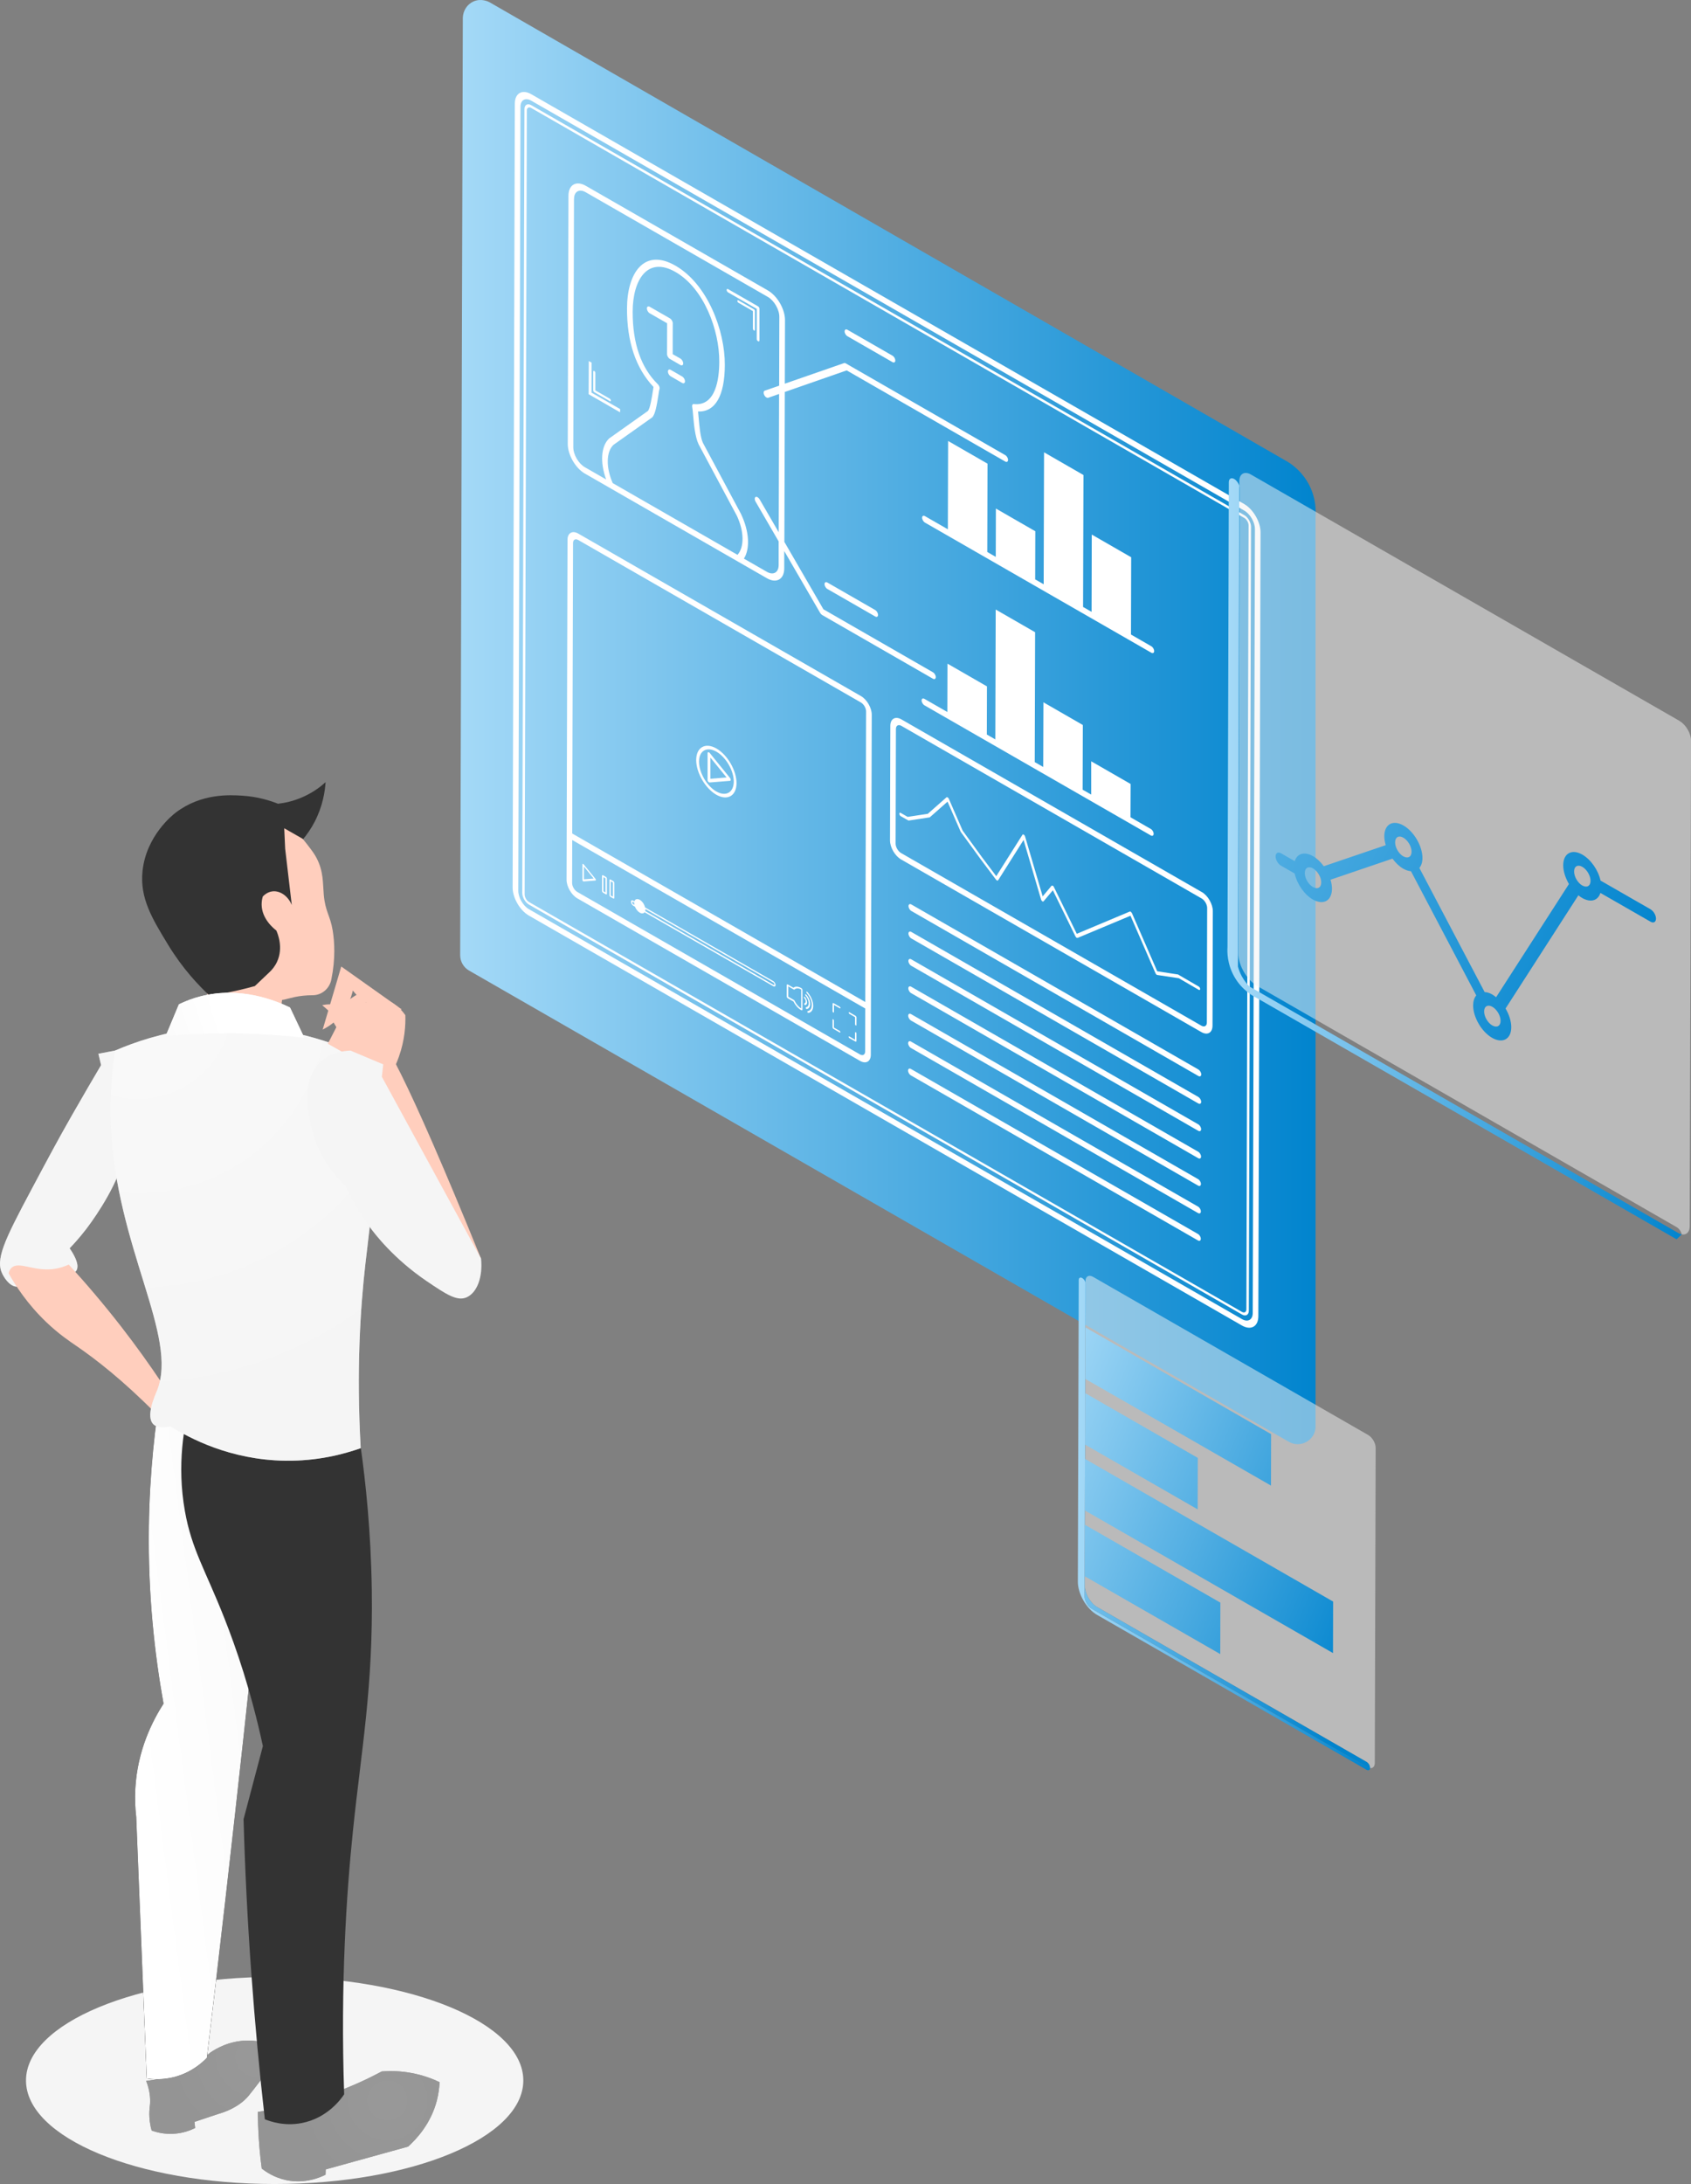 <svg width="182" height="235" viewBox="0 0 182 235" fill="none" xmlns="http://www.w3.org/2000/svg">
<rect x="0" y="0" width="182" height="235" fill="#808080" stroke="none"/>
<g clip-path="url(#clip0_2028_1206)">
<path d="M49.813 1.889L49.528 102.776C49.528 103.464 49.894 104.098 50.49 104.436L138.712 155.136C139.993 155.871 141.592 154.954 141.592 153.483C141.592 120.845 141.592 88.208 141.592 55.577C141.632 55.01 141.66 53.661 140.914 52.204C140.196 50.795 139.139 50.039 138.658 49.729C109.998 33.238 81.345 16.741 52.692 0.243C52.597 0.189 51.811 -0.216 50.965 0.155C50.294 0.452 49.846 1.126 49.813 1.889Z" fill="url(#paint0_linear_2028_1206)"/>
<path d="M87.368 108.145C87.368 108.516 87.192 108.766 86.915 108.799L86.887 108.9L86.955 108.975L86.996 108.988C87.321 108.954 87.524 108.664 87.524 108.226C87.524 107.734 87.274 107.147 86.874 106.715L86.772 106.702L86.813 106.837C87.152 107.201 87.375 107.713 87.375 108.132L87.368 108.145Z" fill="white"/>
<path d="M90.39 111.106L90.465 111.065L90.39 110.937L89.753 110.566V109.791L89.679 109.656L89.604 109.703V110.566L89.679 110.694L90.39 111.106Z" fill="white"/>
<path d="M87.043 107.956C87.043 108.199 86.928 108.361 86.745 108.381L86.718 108.482L86.786 108.557L86.826 108.57C87.05 108.543 87.192 108.341 87.199 108.037C87.199 107.693 87.023 107.282 86.745 106.992L86.644 106.978L86.684 107.113C86.908 107.349 87.043 107.68 87.043 107.95V107.956Z" fill="white"/>
<path d="M89.76 108.921V108.138L90.397 108.502L90.478 108.469L90.397 108.334L89.686 107.922L89.611 107.97L89.604 108.833L89.679 108.961L89.76 108.921Z" fill="white"/>
<path d="M92.104 112.091L92.179 112.043V111.18L92.104 111.045L92.03 111.092L92.023 111.875L91.393 111.511L91.318 111.551L91.393 111.686L92.104 112.091Z" fill="white"/>
<path d="M91.21 36.179L96.055 38.964C96.224 39.059 96.359 38.985 96.359 38.789C96.359 38.593 96.224 38.364 96.055 38.27L91.21 35.484C91.048 35.39 90.905 35.464 90.905 35.66C90.905 35.855 91.041 36.084 91.21 36.179Z" fill="white"/>
<path d="M71.792 38.101C71.792 38.29 71.927 38.526 72.097 38.62L73.228 39.275C73.398 39.369 73.533 39.295 73.533 39.106C73.533 38.91 73.398 38.681 73.228 38.58L72.402 38.108V36.03L72.409 34.783C72.409 34.594 72.273 34.358 72.104 34.257L69.929 33.009C69.766 32.914 69.624 32.995 69.624 33.184C69.624 33.38 69.759 33.616 69.929 33.71L71.799 34.783V35.68L71.792 38.101Z" fill="white"/>
<path d="M73.418 40.509L72.192 39.8C72.029 39.706 71.887 39.78 71.887 39.976C71.887 40.172 72.022 40.401 72.192 40.495L73.418 41.203C73.581 41.298 73.723 41.224 73.723 41.028C73.723 40.833 73.587 40.603 73.418 40.509Z" fill="white"/>
<path d="M92.03 109.447V110.229L92.104 110.357L92.179 110.317L92.186 109.447L92.111 109.319L91.4 108.907L91.325 108.954L91.4 109.083L92.03 109.447Z" fill="white"/>
<path d="M107.186 54.74L107.173 59.92L106.258 59.394L106.285 49.891L102.044 47.449L102.017 56.953L99.55 55.536C99.381 55.442 99.246 55.516 99.246 55.705C99.246 55.9 99.381 56.13 99.55 56.231L123.915 70.233C124.084 70.327 124.22 70.253 124.22 70.058C124.22 69.862 124.084 69.633 123.915 69.538L121.726 68.277L121.747 59.961L117.505 57.519L117.485 65.835L116.57 65.309L116.611 51.112L112.37 48.67L112.329 62.868L111.414 62.342L111.428 57.162L107.186 54.72V54.74Z" fill="white"/>
<path d="M79.475 32.314C79.414 32.28 79.36 32.314 79.36 32.382C79.36 32.456 79.414 32.543 79.475 32.577L81.033 33.474V35.363C81.033 35.43 81.081 35.518 81.142 35.558C81.21 35.599 81.257 35.558 81.257 35.498V33.474C81.257 33.407 81.216 33.319 81.149 33.279L79.475 32.314Z" fill="white"/>
<path d="M101.976 71.433L101.963 76.613L99.496 75.197C99.327 75.103 99.191 75.177 99.191 75.366C99.191 75.554 99.327 75.79 99.496 75.892L123.861 89.894C124.03 89.988 124.165 89.907 124.165 89.718C124.165 89.523 124.03 89.293 123.861 89.199L121.672 87.938L121.686 84.356L117.444 81.915V85.496L116.523 84.97L116.543 78.01L112.302 75.568L112.281 82.528L111.367 82.002L111.407 68.027L107.166 65.586L107.125 79.561L106.211 79.035L106.224 73.855L101.983 71.413L101.976 71.433Z" fill="white"/>
<path d="M62.95 50.956L65.789 52.589L79.516 60.48L82.544 62.22C83.567 62.807 84.401 62.335 84.408 61.161V59.293L88.276 65.957C88.331 66.051 88.412 66.132 88.493 66.179L100.411 73.032C100.58 73.126 100.716 73.052 100.716 72.856C100.716 72.661 100.58 72.432 100.411 72.337L88.622 65.559L84.421 58.308L84.469 42.175L91.129 39.855L108.189 49.661C108.352 49.756 108.494 49.682 108.494 49.486C108.494 49.29 108.359 49.061 108.189 48.967L91.027 39.099C90.96 39.059 90.892 39.052 90.838 39.072L84.469 41.284L84.489 34.438C84.489 33.265 83.662 31.835 82.639 31.248L63.045 19.991C62.022 19.404 61.188 19.877 61.182 21.05L61.107 47.773C61.107 48.94 61.934 50.376 62.957 50.963L62.95 50.956ZM79.36 59.691L65.945 51.982C65.206 50.295 65.233 48.623 66.026 47.867L70.193 44.913C70.518 44.603 70.694 43.598 70.864 42.505C70.904 42.242 70.945 41.952 70.972 41.898C70.999 41.824 71.006 41.73 70.972 41.622C70.938 41.52 70.877 41.413 70.796 41.338C68.994 39.571 68.086 36.948 68.093 33.541C68.099 30.108 69.685 27.532 72.7 29.265C75.776 31.032 77.429 35.551 77.415 38.904C77.415 40.731 77.05 43.746 74.671 43.477C74.522 43.456 74.455 43.632 74.509 43.841C74.536 43.942 74.57 44.34 74.597 44.657C74.685 45.642 74.8 46.99 75.193 47.813L79.306 55.496C80.099 57.175 80.119 58.875 79.374 59.704L79.36 59.691ZM61.785 21.394C61.785 20.605 62.354 20.288 63.038 20.686L82.632 31.943C83.324 32.341 83.879 33.305 83.879 34.095L83.859 41.5L82.3 42.04C82.172 42.087 82.151 42.296 82.253 42.505C82.314 42.627 82.402 42.721 82.49 42.768C82.558 42.809 82.626 42.822 82.68 42.802L83.852 42.391L83.811 57.27L81.752 53.722C81.691 53.621 81.616 53.546 81.535 53.499C81.46 53.452 81.379 53.445 81.318 53.479C81.203 53.553 81.203 53.769 81.318 53.971L83.805 58.254V60.817C83.798 61.606 83.229 61.923 82.544 61.532L80.065 60.109C80.742 59.05 80.647 57.188 79.773 55.347L79.76 55.313L75.654 47.651C75.376 47.071 75.261 45.736 75.193 44.94C75.166 44.65 75.146 44.441 75.132 44.279C76.989 44.347 78.005 42.573 78.012 39.261C78.025 35.572 76.162 30.581 72.693 28.584C69.285 26.628 67.49 29.427 67.483 33.204C67.476 36.786 68.431 39.618 70.335 41.635C70.315 41.743 70.295 41.885 70.267 42.074C70.159 42.741 69.969 43.989 69.725 44.225L65.559 47.179C64.678 48.009 64.569 49.756 65.24 51.59L62.95 50.275C62.259 49.877 61.703 48.913 61.703 48.124L61.778 21.401L61.785 21.394Z" fill="white"/>
<path d="M89.049 62.679C88.879 62.584 88.744 62.658 88.744 62.854C88.744 63.05 88.879 63.279 89.049 63.373L94.198 66.334C94.368 66.429 94.503 66.355 94.503 66.166C94.503 65.977 94.368 65.741 94.198 65.64L89.049 62.679Z" fill="white"/>
<path d="M66.744 44.016L63.661 42.249L63.668 39.018L63.37 38.85L63.356 42.418L66.737 44.367L66.744 44.016Z" fill="white"/>
<path d="M81.447 33.231V36.455C81.44 36.556 81.501 36.664 81.589 36.718C81.671 36.766 81.738 36.732 81.738 36.631V33.231C81.745 33.137 81.677 33.016 81.596 32.968L78.357 31.107C78.276 31.059 78.208 31.1 78.208 31.194C78.208 31.296 78.276 31.41 78.357 31.457L81.44 33.231H81.447Z" fill="white"/>
<path d="M65.633 43.166C65.701 43.207 65.748 43.173 65.748 43.099C65.748 43.031 65.694 42.944 65.633 42.903L64.075 42.006V40.118C64.075 40.05 64.027 39.956 63.966 39.922C63.905 39.888 63.851 39.922 63.851 39.983V41.999C63.851 42.074 63.898 42.161 63.959 42.195L65.633 43.16V43.166Z" fill="white"/>
<path d="M86.711 107.767C86.711 107.875 86.657 107.949 86.576 107.956L86.549 108.057L86.616 108.138L86.657 108.152C86.786 108.131 86.867 108.024 86.867 107.848C86.867 107.653 86.765 107.423 86.616 107.255H86.515L86.555 107.383C86.657 107.491 86.718 107.632 86.718 107.76L86.711 107.767Z" fill="white"/>
<path d="M128.983 115.079L98.087 97.32C97.924 97.225 97.782 97.306 97.782 97.495C97.782 97.691 97.918 97.927 98.087 98.021L128.983 115.78C129.152 115.875 129.288 115.794 129.288 115.605C129.288 115.416 129.152 115.18 128.983 115.085V115.079Z" fill="white"/>
<path d="M128.976 118.033L98.08 100.274C97.918 100.18 97.775 100.26 97.775 100.449C97.775 100.645 97.911 100.881 98.08 100.975L128.976 118.734C129.145 118.829 129.281 118.748 129.281 118.559C129.281 118.37 129.145 118.134 128.976 118.04V118.033Z" fill="white"/>
<path d="M128.969 120.98L98.073 103.221C97.911 103.127 97.769 103.208 97.769 103.397C97.769 103.592 97.904 103.822 98.073 103.916L128.969 121.675C129.139 121.769 129.274 121.695 129.274 121.5C129.274 121.311 129.139 121.075 128.969 120.98Z" fill="white"/>
<path d="M128.963 123.928L98.067 106.169C97.904 106.074 97.762 106.155 97.762 106.344C97.762 106.54 97.897 106.769 98.067 106.863L128.963 124.622C129.132 124.717 129.267 124.643 129.267 124.447C129.267 124.258 129.132 124.022 128.963 123.928Z" fill="white"/>
<path d="M129.342 95.984L97.023 77.409C96.366 77.032 95.831 77.335 95.824 78.091L95.79 90.427C95.79 91.182 96.326 92.099 96.983 92.477L129.301 111.052C129.958 111.43 130.494 111.126 130.501 110.371L130.534 98.035C130.534 97.279 129.999 96.355 129.342 95.978V95.984ZM129.891 110.027C129.891 110.398 129.626 110.546 129.301 110.364L96.983 91.789C96.657 91.6 96.393 91.148 96.393 90.778L96.427 78.441C96.427 78.07 96.691 77.915 97.017 78.104L129.335 96.679C129.66 96.868 129.925 97.327 129.925 97.698L129.891 110.034V110.027Z" fill="white"/>
<path d="M133.915 55.428L57.177 11.318C56.784 11.088 56.446 11.277 56.446 11.736L56.209 96.085C56.209 96.544 56.541 97.117 56.94 97.34L133.678 141.444C134.071 141.673 134.41 141.484 134.41 141.026L134.647 56.676C134.647 56.224 134.315 55.644 133.915 55.421V55.428ZM134.146 140.884C134.146 141.181 133.929 141.302 133.671 141.16L56.934 97.057C56.676 96.908 56.466 96.537 56.466 96.24L56.703 11.891C56.703 11.601 56.92 11.473 57.177 11.621L133.915 55.725C134.173 55.873 134.383 56.244 134.383 56.534L134.146 140.884Z" fill="white"/>
<path d="M133.922 54.241L57.177 10.137C56.202 9.578 55.416 10.029 55.409 11.142L55.172 95.492C55.172 96.605 55.951 97.96 56.927 98.52L133.665 142.624C134.64 143.184 135.433 142.732 135.433 141.619L135.67 57.27C135.67 56.157 134.884 54.794 133.908 54.234L133.922 54.241ZM134.83 141.275C134.83 142.01 134.308 142.3 133.671 141.936L56.934 97.832C56.297 97.468 55.782 96.578 55.782 95.843L56.019 11.493C56.019 10.758 56.541 10.468 57.177 10.832L133.915 54.936C134.552 55.3 135.067 56.19 135.067 56.925L134.83 141.275Z" fill="white"/>
<path d="M128.949 126.875L98.053 109.116C97.891 109.022 97.748 109.096 97.748 109.292C97.748 109.487 97.884 109.716 98.053 109.811L128.949 127.57C129.118 127.664 129.254 127.59 129.254 127.394C129.254 127.199 129.118 126.97 128.949 126.875Z" fill="white"/>
<path d="M126.842 104.874L126.788 104.854L124.552 104.51L121.828 98.251L121.72 98.116C121.72 98.116 121.699 98.102 121.692 98.096C121.659 98.075 121.625 98.075 121.598 98.082L115.893 100.476L113.427 95.438C113.399 95.377 113.359 95.33 113.311 95.303C113.311 95.303 113.305 95.303 113.298 95.303C113.25 95.283 113.203 95.283 113.176 95.31L112.22 96.45L110.323 89.995C110.303 89.921 110.249 89.847 110.188 89.813C110.188 89.813 110.174 89.806 110.168 89.799C110.113 89.772 110.073 89.779 110.046 89.82L107.227 94.278L105.703 92.254L103.609 89.374L102.118 85.941C102.091 85.881 102.044 85.827 101.996 85.8C101.942 85.773 101.902 85.766 101.868 85.793L99.855 87.567L97.687 87.897L96.942 87.466C96.861 87.418 96.793 87.459 96.793 87.553C96.793 87.655 96.861 87.769 96.942 87.817L97.735 88.268L97.816 88.289L100.045 87.951L100.086 87.931L101.983 86.258L103.379 89.462L103.419 89.53L105.54 92.443L107.207 94.662L107.322 94.757L107.424 94.723L110.168 90.379L112.051 96.794C112.071 96.868 112.119 96.935 112.173 96.976C112.173 96.976 112.18 96.976 112.187 96.983C112.241 97.016 112.288 97.01 112.315 96.983L113.318 95.796L115.757 100.773L115.859 100.895H115.872L115.974 100.921L121.672 98.534L124.369 104.732C124.396 104.8 124.443 104.854 124.497 104.887C124.518 104.901 124.531 104.908 124.552 104.908L126.876 105.258L129.023 106.506C129.105 106.553 129.172 106.513 129.172 106.418C129.172 106.317 129.105 106.203 129.023 106.155L126.855 104.894L126.842 104.874Z" fill="white"/>
<path d="M85.397 107.754C85.593 108.159 85.891 108.496 86.21 108.678L86.278 108.705L86.298 108.718L86.366 108.671V106.486L86.305 106.364L86.278 106.344L86.21 106.304C85.891 106.122 85.593 106.115 85.397 106.284L84.753 105.913L84.672 105.96V107.262L84.746 107.39L85.39 107.761L85.397 107.754ZM84.835 106.128L85.444 106.479H85.505C85.675 106.311 85.932 106.304 86.223 106.466H86.23V108.503H86.223C85.939 108.334 85.681 108.03 85.512 107.666L85.451 107.599L84.841 107.248V106.122L84.835 106.128Z" fill="white"/>
<path d="M66.04 96.699L66.121 96.652V94.959L66.046 94.831L65.667 94.615L65.592 94.656V96.348L65.66 96.477L66.04 96.692V96.699ZM65.741 94.838L65.965 94.966V96.483L65.735 96.355V94.838H65.741Z" fill="white"/>
<path d="M128.942 129.829L98.046 112.071C97.884 111.976 97.742 112.05 97.742 112.246C97.742 112.442 97.877 112.671 98.046 112.765L128.942 130.524C129.111 130.619 129.247 130.544 129.247 130.349C129.247 130.153 129.111 129.924 128.942 129.829Z" fill="white"/>
<path d="M62.767 94.831L62.808 94.844L64.102 94.743L64.142 94.683L64.102 94.581L62.808 92.99L62.726 92.942L62.686 92.996V94.689L62.726 94.797L62.767 94.831ZM62.855 93.253L63.899 94.534L62.848 94.615V93.253H62.855Z" fill="white"/>
<path d="M68.147 97.448L68.343 97.563C68.445 97.826 68.635 98.075 68.858 98.203C69.082 98.332 69.272 98.298 69.373 98.156L83.236 106.122C83.364 106.196 83.473 106.135 83.473 105.987C83.473 105.832 83.364 105.65 83.236 105.575L69.427 97.637C69.353 97.313 69.129 96.976 68.858 96.821C68.587 96.666 68.357 96.74 68.282 96.983L68.147 96.902C68.018 96.828 67.91 96.881 67.91 97.037C67.91 97.185 68.018 97.374 68.147 97.448ZM69.461 97.812L83.242 105.731C83.296 105.764 83.344 105.845 83.344 105.906C83.344 105.973 83.303 105.994 83.242 105.96L69.441 98.028C69.454 97.974 69.468 97.927 69.468 97.853V97.805L69.461 97.812ZM68.147 97.057L68.262 97.124V97.165C68.262 97.232 68.262 97.3 68.282 97.367L68.147 97.286C68.093 97.252 68.045 97.178 68.045 97.111C68.045 97.043 68.093 97.016 68.147 97.05V97.057Z" fill="white"/>
<path d="M65.247 96.247L65.322 96.2V94.507L65.254 94.379L64.874 94.163L64.793 94.204V95.897L64.868 96.031L65.247 96.247ZM64.942 94.379L65.172 94.514V96.031L64.942 95.897V94.379Z" fill="white"/>
<path d="M128.935 132.777L98.04 115.018C97.877 114.923 97.735 114.998 97.735 115.193C97.735 115.389 97.87 115.618 98.04 115.713L128.935 133.471C129.105 133.566 129.24 133.492 129.24 133.296C129.24 133.1 129.105 132.871 128.935 132.777Z" fill="white"/>
<path d="M76.311 80.957C76.311 80.957 76.257 80.937 76.236 80.937C76.189 80.937 76.155 80.984 76.155 81.038V83.911C76.148 83.979 76.175 84.046 76.223 84.107L76.297 84.174L76.372 84.195L78.567 84.019C78.615 84.019 78.648 83.972 78.648 83.911C78.648 83.85 78.621 83.776 78.574 83.716L76.385 81.018C76.385 81.018 76.338 80.964 76.311 80.95V80.957ZM76.467 81.524L78.201 83.655L76.46 83.796V81.524H76.467Z" fill="white"/>
<path d="M92.667 74.9L62.245 57.418C61.608 57.047 61.08 57.35 61.08 58.079L60.978 94.662C60.978 95.397 61.5 96.295 62.137 96.665L92.558 114.148C93.202 114.519 93.724 114.215 93.724 113.487L93.825 76.903C93.825 76.168 93.31 75.271 92.667 74.9ZM93.114 113.136C93.114 113.487 92.863 113.629 92.552 113.453L62.13 95.971C61.825 95.796 61.575 95.364 61.575 95.013L61.588 90.386L93.127 108.516L93.114 113.143V113.136ZM93.127 107.815L61.588 89.685L61.676 58.423C61.676 58.072 61.927 57.931 62.239 58.106L92.66 75.588C92.965 75.764 93.216 76.195 93.216 76.546L93.127 107.808V107.815Z" fill="white"/>
<path d="M77.111 80.539C75.911 79.851 74.936 80.411 74.929 81.773C74.929 83.142 75.898 84.822 77.09 85.51C78.29 86.198 79.265 85.638 79.272 84.269C79.272 82.906 78.303 81.227 77.111 80.539ZM77.097 85.166C76.067 84.572 75.234 83.129 75.234 81.949C75.234 80.768 76.081 80.296 77.111 80.883C78.141 81.477 78.974 82.92 78.974 84.093C78.974 85.274 78.127 85.753 77.097 85.159V85.166Z" fill="white"/>
<path opacity="0.5" d="M180.767 77.571L134.633 51.058C133.949 50.666 133.387 50.983 133.387 51.766V52.292C133.407 52.38 133.421 52.467 133.421 52.548L133.278 102.581C133.278 103.876 134.2 105.454 135.338 106.108L180.448 132.035C180.706 132.183 180.929 132.5 181.004 132.817C181.499 132.912 181.858 132.581 181.858 131.961L182.007 79.709C182.007 78.927 181.451 77.969 180.767 77.578V77.571Z" fill="#F5F5F5"/>
<path d="M181.004 132.817C180.882 132.797 180.747 132.743 180.611 132.662L134.478 106.149C134.234 105.906 133.929 105.549 133.658 105.056C133.441 104.665 133.319 104.301 133.238 104.011L133.387 52.285C133.305 51.989 133.095 51.692 132.845 51.544C132.52 51.355 132.262 51.503 132.255 51.874L132.113 101.906C132.079 102.412 132.066 103.734 132.865 105.124C133.685 106.547 134.877 107.201 135.338 107.424L180.448 133.35C180.638 133.168 180.821 132.993 181.011 132.811L181.004 132.817Z" fill="url(#paint1_linear_2028_1206)"/>
<path d="M177.657 97.846L172.264 94.75C172.013 93.617 171.22 92.484 170.306 91.958C169.174 91.303 168.246 91.823 168.246 93.104C168.246 93.725 168.47 94.447 168.863 95.121L161.023 107.302C160.874 107.181 160.732 107.079 160.597 106.999C160.312 106.837 160.055 106.762 159.79 106.749L152.764 93.388C152.981 93.138 153.096 92.767 153.096 92.322C153.096 91.04 152.182 89.469 151.05 88.822C149.919 88.174 148.997 88.687 148.99 89.968C148.99 90.272 149.045 90.595 149.146 90.939L142.479 93.206C142.134 92.733 141.734 92.362 141.321 92.126C140.406 91.6 139.613 91.823 139.349 92.659L137.879 91.816C137.554 91.627 137.296 91.776 137.289 92.147C137.289 92.511 137.547 92.956 137.872 93.145L139.342 93.988C139.593 95.121 140.386 96.261 141.3 96.787C142.432 97.434 143.353 96.922 143.36 95.634C143.36 95.337 143.306 95.006 143.204 94.656L149.871 92.389C150.217 92.862 150.616 93.233 151.023 93.469C151.308 93.63 151.592 93.725 151.863 93.745L158.889 107.106C158.672 107.363 158.557 107.727 158.55 108.172C158.55 109.454 159.465 111.025 160.597 111.673C161.728 112.32 162.65 111.814 162.656 110.526C162.656 109.912 162.439 109.191 162.04 108.516L169.879 96.335C170.021 96.45 170.15 96.544 170.279 96.618C171.193 97.144 171.986 96.922 172.25 96.079L177.643 99.175C177.969 99.364 178.226 99.215 178.233 98.844C178.233 98.48 177.975 98.035 177.65 97.846H177.657ZM141.314 95.451C140.826 95.168 140.426 94.494 140.433 93.934C140.433 93.381 140.833 93.158 141.321 93.442C141.808 93.725 142.208 94.399 142.201 94.952C142.201 95.505 141.802 95.728 141.314 95.445V95.451ZM151.037 92.147C150.549 91.863 150.149 91.189 150.156 90.629C150.156 90.076 150.555 89.853 151.043 90.137C151.531 90.42 151.931 91.094 151.924 91.647C151.924 92.201 151.524 92.423 151.037 92.14V92.147ZM160.617 110.344C160.129 110.061 159.729 109.386 159.736 108.826C159.736 108.273 160.136 108.051 160.624 108.334C161.112 108.617 161.511 109.292 161.504 109.845C161.504 110.398 161.105 110.62 160.617 110.337V110.344ZM170.299 95.283C169.811 95 169.411 94.325 169.418 93.765C169.418 93.212 169.818 92.99 170.306 93.273C170.794 93.556 171.193 94.231 171.186 94.784C171.186 95.337 170.787 95.559 170.299 95.276V95.283Z" fill="url(#paint2_linear_2028_1206)"/>
<path opacity="0.5" d="M147.27 154.414L117.634 137.384C117.194 137.134 116.835 137.336 116.828 137.842V137.991C116.841 138.051 116.855 138.112 116.855 138.166L116.76 170.635C116.76 171.471 117.349 172.497 118.081 172.915L147.08 189.581C147.29 189.702 147.452 189.986 147.452 190.222C147.452 190.229 147.452 190.242 147.452 190.249C147.751 190.289 147.967 190.08 147.967 189.689L148.062 155.79C148.062 155.284 147.703 154.664 147.263 154.414H147.27Z" fill="#F5F5F5"/>
<path d="M147.168 190.148L117.533 173.117C117.092 172.868 116.733 172.247 116.733 171.741L116.828 137.991C116.774 137.802 116.638 137.613 116.482 137.519C116.272 137.397 116.103 137.492 116.103 137.728L116.008 170.197C116.008 171.505 116.93 173.111 118.081 173.765L147.08 190.431C147.283 190.546 147.446 190.465 147.459 190.242C147.371 190.229 147.276 190.195 147.175 190.141L147.168 190.148Z" fill="url(#paint3_linear_2028_1206)"/>
<path d="M147.08 189.581L118.081 172.915C117.349 172.497 116.76 171.472 116.76 170.635V169.61L131.334 177.98L131.347 172.443L116.78 164.073V162.535L143.469 177.872L143.482 172.328L116.801 156.991V155.453L128.901 162.407L128.915 156.869L116.821 149.915V148.378L136.795 159.85L136.808 154.313L116.841 142.84L116.855 138.166C116.855 138.112 116.848 138.051 116.828 137.991L116.733 171.741C116.733 172.247 117.092 172.868 117.532 173.117L147.168 190.148C147.27 190.208 147.364 190.242 147.452 190.249C147.452 190.242 147.452 190.235 147.452 190.222C147.452 189.986 147.29 189.696 147.08 189.581Z" fill="url(#paint4_linear_2028_1206)"/>
<g style="mix-blend-mode:multiply">
<path d="M29.561 235C44.342 235 56.324 230.012 56.324 223.858C56.324 217.704 44.342 212.716 29.561 212.716C14.78 212.716 2.798 217.704 2.798 223.858C2.798 230.012 14.78 235 29.561 235Z" fill="#F5F5F5"/>
</g>
<path d="M15.732 223.905C16.762 223.784 18.273 223.487 19.92 222.671C21.078 222.098 21.973 221.43 22.616 220.87C23.26 220.425 24.622 219.629 26.471 219.568C27.224 219.541 27.874 219.643 28.382 219.771C28.477 219.98 28.599 220.277 28.687 220.648C28.762 220.985 28.958 222.064 28.463 223.204C28.348 223.474 28.009 223.912 27.332 224.782C26.878 225.369 26.641 225.672 26.322 225.962C25.753 226.482 25.225 226.751 24.859 226.94C24.297 227.224 23.998 227.298 22.643 227.743C22.183 227.891 21.607 228.087 20.929 228.316C20.956 228.532 20.977 228.748 21.004 228.971C20.55 229.2 19.71 229.551 18.612 229.598C17.596 229.645 16.789 229.416 16.322 229.247C16.186 228.761 16.037 228.033 16.078 227.149C16.098 226.792 16.132 226.637 16.152 226.347C16.186 225.773 16.139 224.951 15.732 223.905Z" fill="#333333"/>
<path style="mix-blend-mode:color-burn" opacity="0.5" d="M15.732 223.905C16.762 223.784 18.273 223.487 19.92 222.671C21.078 222.098 21.973 221.43 22.616 220.87C23.26 220.425 24.622 219.629 26.471 219.568C27.224 219.541 27.874 219.643 28.382 219.771C28.477 219.98 28.599 220.277 28.687 220.648C28.762 220.985 28.958 222.064 28.463 223.204C28.348 223.474 28.009 223.912 27.332 224.782C26.878 225.369 26.641 225.672 26.322 225.962C25.753 226.482 25.225 226.751 24.859 226.94C24.297 227.224 23.998 227.298 22.643 227.743C22.183 227.891 21.607 228.087 20.929 228.316C20.956 228.532 20.977 228.748 21.004 228.971C20.55 229.2 19.71 229.551 18.612 229.598C17.596 229.645 16.789 229.416 16.322 229.247C16.186 228.761 16.037 228.033 16.078 227.149C16.098 226.792 16.132 226.637 16.152 226.347C16.186 225.773 16.139 224.951 15.732 223.905Z" fill="url(#paint5_radial_2028_1206)"/>
<path d="M29.744 152.701C25.645 151.419 21.546 150.138 17.447 148.856C16.688 153.294 16.105 158.488 16.024 164.295C15.922 171.627 16.654 178.054 17.602 183.315C16.403 185.184 14.791 188.34 14.567 192.448C14.506 193.561 14.554 194.586 14.662 195.51C15.041 204.885 15.414 214.26 15.793 223.635C16.444 223.736 17.501 223.804 18.727 223.494C20.584 223.022 21.763 221.942 22.264 221.423C23.633 210.018 24.947 198.491 26.214 186.856C27.461 175.377 28.64 163.992 29.751 152.708L29.744 152.701Z" fill="#333333"/>
<path d="M29.744 152.701C25.645 151.419 21.546 150.138 17.447 148.856C16.688 153.294 16.105 158.488 16.024 164.295C15.922 171.627 16.654 178.054 17.602 183.315C16.403 185.184 14.791 188.34 14.567 192.448C14.506 193.561 14.554 194.586 14.662 195.51C15.041 204.885 15.414 214.26 15.793 223.635C16.444 223.736 17.501 223.804 18.727 223.494C20.584 223.022 21.763 221.942 22.264 221.423C23.633 210.018 24.947 198.491 26.214 186.856C27.461 175.377 28.64 163.992 29.751 152.708L29.744 152.701Z" fill="#333333"/>
<path style="mix-blend-mode:multiply" d="M29.744 152.701C25.645 151.419 21.546 150.138 17.447 148.856C16.688 153.294 16.105 158.488 16.024 164.295C15.922 171.627 16.654 178.054 17.602 183.315C16.403 185.184 14.791 188.34 14.567 192.448C14.506 193.561 14.554 194.586 14.662 195.51C15.041 204.885 15.414 214.26 15.793 223.635C16.444 223.736 17.501 223.804 18.727 223.494C20.584 223.022 21.763 221.942 22.264 221.423C23.633 210.018 24.947 198.491 26.214 186.856C27.461 175.377 28.64 163.992 29.751 152.708L29.744 152.701Z" fill="url(#paint6_linear_2028_1206)"/>
<path d="M27.759 227.237C30.123 226.9 32.962 226.286 36.059 225.146C37.962 224.445 39.643 223.662 41.093 222.887C41.906 222.826 43.01 222.819 44.284 223.055C45.558 223.291 46.581 223.689 47.312 224.04C47.285 224.627 47.204 225.295 47.021 226.009C46.371 228.518 44.826 230.157 43.925 230.974C40.971 231.79 38.01 232.606 35.056 233.429C35.049 233.618 35.042 233.813 35.035 234.002C34.507 234.265 32.861 235.014 30.808 234.582C29.541 234.312 28.646 233.712 28.172 233.334C28.037 232.329 27.928 231.264 27.854 230.13C27.786 229.119 27.759 228.154 27.752 227.244L27.759 227.237Z" fill="#333333"/>
<path style="mix-blend-mode:color-burn" opacity="0.5" d="M27.759 227.237C30.123 226.9 32.962 226.286 36.059 225.146C37.962 224.445 39.643 223.662 41.093 222.887C41.906 222.826 43.01 222.819 44.284 223.055C45.558 223.291 46.581 223.689 47.312 224.04C47.285 224.627 47.204 225.295 47.021 226.009C46.371 228.518 44.826 230.157 43.925 230.974C40.971 231.79 38.01 232.606 35.056 233.429C35.049 233.618 35.042 233.813 35.035 234.002C34.507 234.265 32.861 235.014 30.808 234.582C29.541 234.312 28.646 233.712 28.172 233.334C28.037 232.329 27.928 231.264 27.854 230.13C27.786 229.119 27.759 228.154 27.752 227.244L27.759 227.237Z" fill="url(#paint7_radial_2028_1206)"/>
<path d="M38.83 155.817C32.752 154.016 26.675 152.215 20.597 150.421C19.791 153.308 19.019 157.625 19.899 162.589C20.631 166.723 22.081 168.875 24.154 174.129C25.408 177.306 27.014 181.939 28.294 187.881C27.603 190.505 26.905 193.122 26.214 195.746C26.363 201.067 26.634 206.591 27.047 212.304C27.44 217.74 27.928 222.988 28.504 228.033C29.141 228.289 30.625 228.795 32.454 228.444C35.273 227.911 36.75 225.787 37.041 225.348C36.641 213.424 37.285 203.772 37.99 196.967C38.898 188.165 40.164 181.636 40.016 171.107C39.921 164.68 39.338 159.385 38.837 155.81L38.83 155.817Z" fill="#333333"/>
<path d="M28.518 87.223C31.099 88.215 32.596 90.238 33.457 91.378C33.755 91.776 33.931 92.059 34.067 92.315C34.826 93.766 34.737 94.993 34.846 96.261C35.008 98.116 35.537 98.48 35.808 100.126C36.005 101.36 36.12 103.141 35.659 105.407C35.469 106.365 34.636 107.086 33.66 107.086C32.881 107.086 32.244 107.174 31.75 107.275C30.801 107.471 30.395 107.707 29.663 107.579C28.775 107.424 28.274 106.877 27.427 106.102C22.725 101.805 20.861 102.675 18.958 99.606C17.887 97.873 16.153 95.081 17.135 91.917C18.043 88.99 20.712 87.574 21.458 87.203C22.359 86.886 25.286 85.982 28.524 87.23L28.518 87.223Z" fill="#FFCEBD"/>
<path d="M30.482 106.614C30.211 108.759 29.94 110.897 29.669 113.042H18.348C19.147 112.563 20.102 111.821 20.895 110.688C23.504 106.978 21.966 102.405 21.742 101.765C22.264 101.549 24.161 100.841 26.309 101.596C29.669 102.776 30.442 106.425 30.476 106.614H30.482Z" fill="#FFCEBD"/>
<path d="M30.591 89.112C30.625 89.847 30.659 90.589 30.692 91.324C30.93 93.341 31.167 95.364 31.404 97.381C31.004 96.403 30.144 95.823 29.337 95.91C28.816 95.964 28.457 96.288 28.287 96.457C28.206 96.713 28.159 97.01 28.159 97.327C28.172 98.878 29.466 99.91 29.737 100.119C29.88 100.436 30.523 101.96 29.819 103.485C29.595 103.97 29.29 104.334 29.026 104.584C28.491 105.09 27.962 105.596 27.427 106.102C26.309 106.412 25.11 106.695 23.822 106.924C23.389 106.999 22.969 107.066 22.549 107.127C21.37 106.027 19.662 104.233 18.104 101.677C16.363 98.817 15.041 96.652 15.339 93.738C15.732 89.934 18.592 87.682 18.91 87.439C21.674 85.335 24.764 85.53 26.119 85.618C27.745 85.726 29.053 86.137 29.92 86.481C30.598 86.407 31.58 86.218 32.664 85.726C33.755 85.233 34.541 84.62 35.042 84.161C34.974 85.193 34.731 86.751 33.87 88.417C33.477 89.172 33.037 89.793 32.63 90.285C31.953 89.901 31.275 89.51 30.598 89.125L30.591 89.112Z" fill="#333333"/>
<path d="M12.385 113.042C11.789 113.156 11.193 113.271 10.59 113.386C10.685 113.79 10.78 114.202 10.881 114.607C10.102 115.922 9.005 117.797 7.71 120.063C6.254 122.613 5.292 124.42 3.428 127.914C0.407 133.579 -0.542 135.569 0.291 137.147C0.352 137.269 0.962 138.429 1.809 138.442C2.5 138.456 2.69 137.687 3.53 137.147C5.332 135.987 7.677 137.566 8.219 136.716C8.374 136.473 8.551 135.859 7.494 134.315C7.893 133.903 8.53 133.208 9.235 132.298C9.574 131.86 12.196 128.413 13.171 125.122C13.287 124.724 13.625 123.503 14.344 121.925C14.493 121.594 14.587 121.419 14.662 121.25C16.132 118.087 16.485 116.765 15.909 115.51C15.184 113.939 13.361 113.298 12.385 113.042Z" fill="#F5F5F5"/>
<g style="mix-blend-mode:multiply" opacity="0.5">
<path d="M12.385 113.042C11.789 113.156 11.193 113.271 10.59 113.386C10.685 113.79 10.78 114.202 10.881 114.607C10.102 115.922 9.005 117.797 7.71 120.063C6.254 122.613 5.292 124.42 3.428 127.914C0.407 133.579 -0.542 135.569 0.291 137.147C0.352 137.269 0.962 138.429 1.809 138.442C2.5 138.456 2.69 137.687 3.53 137.147C5.332 135.987 7.677 137.566 8.219 136.716C8.374 136.473 8.551 135.859 7.494 134.315C7.893 133.903 8.53 133.208 9.235 132.298C9.574 131.86 12.196 128.413 13.171 125.122C13.287 124.724 13.625 123.503 14.344 121.925C14.493 121.594 14.587 121.419 14.662 121.25C16.132 118.087 16.485 116.765 15.909 115.51C15.184 113.939 13.361 113.298 12.385 113.042Z" fill="#F5F5F5"/>
</g>
<path d="M5.63 136.561C6.416 136.48 7.026 136.237 7.399 136.068C9.235 138.065 11.132 140.291 13.043 142.746C14.669 144.843 16.132 146.887 17.44 148.85C17.209 149.922 16.979 150.994 16.749 152.074C13.198 148.485 10.292 146.246 8.252 144.843C7.514 144.337 6.349 143.568 4.966 142.247C2.954 140.318 1.687 138.362 0.928 137.006C1.003 136.689 1.138 136.514 1.24 136.419C2.019 135.684 3.544 136.777 5.63 136.561Z" fill="#FFCEBD"/>
<path d="M12.385 113.042C14.567 112.098 17.44 111.14 20.895 110.688C28.47 109.703 34.581 111.727 37.718 113.042C38.2 114.371 38.837 116.34 39.331 118.775C40.781 125.904 39.859 131.313 39.331 135.954C38.789 140.702 38.342 147.406 38.823 155.824C36.939 156.491 34.134 157.22 30.706 157.173C24.75 157.092 20.36 154.724 18.355 153.47C17.785 153.598 16.945 153.692 16.498 153.24C15.671 152.404 16.654 150.226 16.891 149.652C19.276 143.764 12.446 134.234 11.925 120.967C11.857 119.274 11.857 116.515 12.379 113.049L12.385 113.042Z" fill="#F5F5F5"/>
<path style="mix-blend-mode:multiply" opacity="0.5" d="M12.385 113.042C14.567 112.098 17.44 111.14 20.895 110.688C28.47 109.703 34.581 111.727 37.718 113.042C38.2 114.371 38.837 116.34 39.331 118.775C40.781 125.904 39.859 131.313 39.331 135.954C38.789 140.702 38.342 147.406 38.823 155.824C36.939 156.491 34.134 157.22 30.706 157.173C24.75 157.092 20.36 154.724 18.355 153.47C17.785 153.598 16.945 153.692 16.498 153.24C15.671 152.404 16.654 150.226 16.891 149.652C19.276 143.764 12.446 134.234 11.925 120.967C11.857 119.274 11.857 116.515 12.379 113.049L12.385 113.042Z" fill="url(#paint8_radial_2028_1206)"/>
<path d="M32.759 111.673C32.244 110.587 31.729 109.501 31.214 108.408C29.568 107.612 25.855 106.128 21.627 107.194C20.739 107.417 19.947 107.727 19.256 108.064C18.781 109.204 18.3 110.351 17.826 111.49C19.845 111.308 22.033 111.194 24.371 111.194C27.427 111.194 30.238 111.383 32.766 111.666L32.759 111.673Z" fill="#F5F5F5"/>
<path style="mix-blend-mode:multiply" d="M32.759 111.673C32.244 110.587 31.729 109.501 31.214 108.408C29.568 107.612 25.855 106.128 21.627 107.194C20.739 107.417 19.947 107.727 19.256 108.064C18.781 109.204 18.3 110.351 17.826 111.49C19.845 111.308 22.033 111.194 24.371 111.194C27.427 111.194 30.238 111.383 32.766 111.666L32.759 111.673Z" fill="url(#paint9_linear_2028_1206)"/>
<path d="M40.069 110.991C40.869 110.728 43.613 115.362 51.771 135.428C51.723 135.508 50.754 137.195 48.803 137.269C47.475 137.316 46.222 136.601 45.578 135.428C44.711 133.262 43.64 130.349 42.644 126.841C40.869 120.576 39.013 111.349 40.076 110.991H40.069Z" fill="#FFCEBD"/>
<path d="M41.086 107.383C40.381 107.626 39.223 108.125 38.105 109.17C37.278 109.939 36.763 110.742 36.458 111.315C36.519 111.962 36.682 112.913 37.156 113.966C37.657 115.085 38.308 115.874 38.775 116.36C38.87 116.502 39.162 116.893 39.697 117.061C40.551 117.331 41.276 116.798 41.343 116.744C41.858 116.03 42.468 115.018 42.929 113.716C43.579 111.888 43.66 110.276 43.627 109.231C43.376 108.873 42.929 108.341 42.231 107.902C41.811 107.639 41.411 107.477 41.086 107.383Z" fill="#FFCEBD"/>
<path d="M37.278 108.428L35.286 112.307C36.641 113.076 38.003 113.838 39.358 114.607C39.351 113.959 39.155 113.554 38.999 113.325C38.796 113.022 38.586 112.893 37.962 112.401C37.522 112.057 37.183 111.76 36.973 111.578C37.346 110.681 37.813 110.182 38.2 109.885C38.45 109.69 38.789 109.494 38.823 109.157C38.85 108.86 38.633 108.597 38.43 108.408C38.05 108.408 37.664 108.422 37.285 108.428H37.278Z" fill="#FFCEBD"/>
<path d="M38.965 106.648L35.313 109.049C36.12 110.378 36.919 111.713 37.725 113.042C38.037 112.475 38.064 112.023 38.044 111.747C38.017 111.383 37.895 111.167 37.596 110.432C37.386 109.912 37.231 109.494 37.136 109.231C39.047 108.658 39.981 108.253 39.941 108.031C39.92 107.936 39.731 107.875 39.372 107.842C39.236 107.444 39.101 107.039 38.965 106.641V106.648Z" fill="#FFCEBD"/>
<path d="M43.247 108.617L36.729 103.997L34.73 110.782C35.123 110.587 35.571 110.317 36.011 109.932C37.352 108.766 37.813 107.288 37.976 106.587C38.274 106.971 38.728 107.444 39.372 107.848C40.984 108.853 42.664 108.698 43.247 108.617Z" fill="#FFCEBD"/>
<path d="M43.247 110.775C42.881 110.182 42.319 109.46 41.655 109.48C40.666 109.514 40.381 111.173 39.5 111.187C38.457 111.2 38.206 108.86 36.39 108.219C35.733 107.99 35.103 108.064 34.676 108.158C35.157 108.563 35.93 109.238 36.77 110.182C39.615 113.345 40.103 115.901 41.093 115.861C41.641 115.834 42.427 115.004 43.247 110.782V110.775Z" fill="#FFCEBD"/>
<path d="M37.725 113.042C38.897 113.534 40.07 114.033 41.248 114.526C41.201 114.971 41.147 115.416 41.099 115.861C44.657 122.383 48.22 128.905 51.777 135.428C51.974 137.39 51.364 139.076 50.233 139.589C49.203 140.048 48.044 139.286 45.93 137.856C42.36 135.434 40.334 132.77 39.805 132.042C39.053 131.016 38.084 129.553 37.197 127.637C36.079 126.572 34.216 124.44 33.511 121.264C33.172 119.719 32.393 116.198 34.493 114.249C35.55 113.271 36.926 113.075 37.732 113.042H37.725Z" fill="#F5F5F5"/>
</g>
<defs>
<linearGradient id="paint0_linear_2028_1206" x1="49.521" y1="77.699" x2="141.605" y2="77.699" gradientUnits="userSpaceOnUse">
<stop stop-color="#A4D9F7"/>
<stop offset="1" stop-color="#0184CE"/>
</linearGradient>
<linearGradient id="paint1_linear_2028_1206" x1="132.099" y1="92.41" x2="181.004" y2="92.41" gradientUnits="userSpaceOnUse">
<stop stop-color="#A4D9F7"/>
<stop offset="1" stop-color="#0184CE"/>
</linearGradient>
<linearGradient id="paint2_linear_2028_1206" x1="95.716" y1="68.52" x2="176.199" y2="107.283" gradientUnits="userSpaceOnUse">
<stop stop-color="#A4D9F7"/>
<stop offset="1" stop-color="#0184CE"/>
</linearGradient>
<linearGradient id="paint3_linear_2028_1206" x1="116.008" y1="163.978" x2="147.453" y2="163.978" gradientUnits="userSpaceOnUse">
<stop stop-color="#A4D9F7"/>
<stop offset="1" stop-color="#0184CE"/>
</linearGradient>
<linearGradient id="paint4_linear_2028_1206" x1="109.449" y1="154.846" x2="149.541" y2="171.404" gradientUnits="userSpaceOnUse">
<stop stop-color="#A4D9F7"/>
<stop offset="1" stop-color="#0184CE"/>
</linearGradient>
<radialGradient id="paint5_radial_2028_1206" cx="0" cy="0" r="1" gradientUnits="userSpaceOnUse" gradientTransform="translate(27.488 221.329) scale(10.631 10.582)">
<stop stop-color="white"/>
<stop offset="1" stop-color="#F5F5F5"/>
</radialGradient>
<linearGradient id="paint6_linear_2028_1206" x1="14.425" y1="186.667" x2="45.79" y2="182.598" gradientUnits="userSpaceOnUse">
<stop stop-color="white"/>
<stop offset="1" stop-color="#F5F5F5"/>
</linearGradient>
<radialGradient id="paint7_radial_2028_1206" cx="0" cy="0" r="1" gradientUnits="userSpaceOnUse" gradientTransform="translate(41.702 226.009) scale(10.739 10.69)">
<stop stop-color="white"/>
<stop offset="1" stop-color="#F5F5F5"/>
</radialGradient>
<radialGradient id="paint8_radial_2028_1206" cx="0" cy="0" r="1" gradientUnits="userSpaceOnUse" gradientTransform="translate(14.804 108.145) rotate(-180) scale(50.863 50.633)">
<stop stop-color="white"/>
<stop offset="1" stop-color="#F5F5F5"/>
</radialGradient>
<linearGradient id="paint9_linear_2028_1206" x1="24.113" y1="110.438" x2="9.864" y2="115.212" gradientUnits="userSpaceOnUse">
<stop stop-color="white"/>
<stop offset="1" stop-color="#F5F5F5"/>
</linearGradient>
<clipPath id="clip0_2028_1206">
<rect width="182" height="235" fill="white"/>
</clipPath>
</defs>
</svg>
